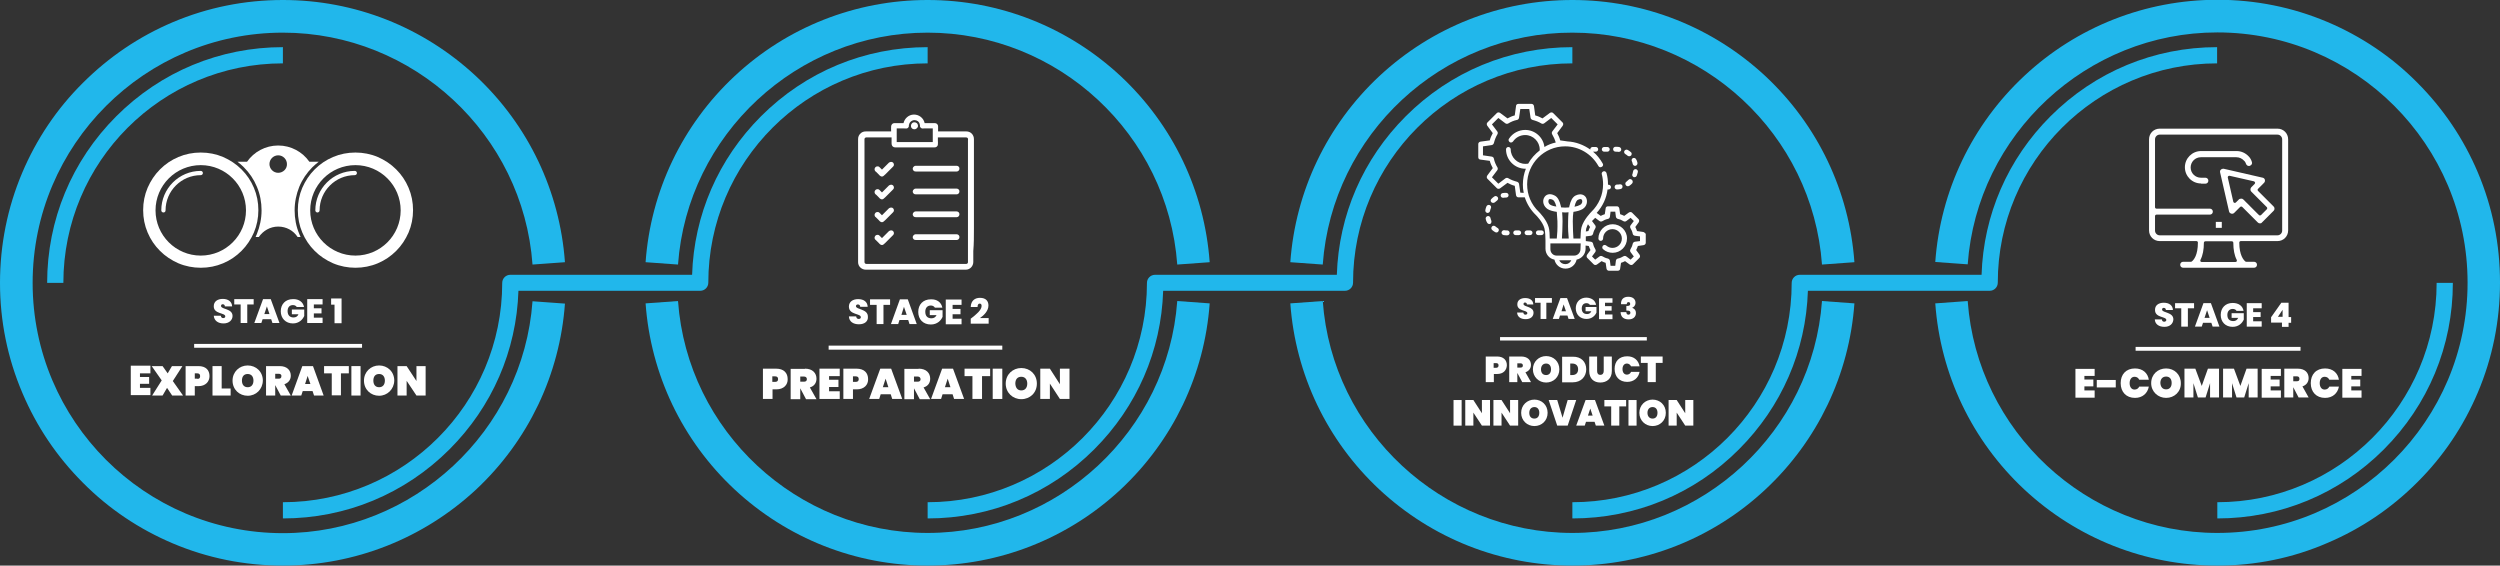 <?xml version="1.0" encoding="utf-8"?>
<!-- Generator: Adobe Illustrator 18.0.0, SVG Export Plug-In . SVG Version: 6.00 Build 0)  -->
<!DOCTYPE svg PUBLIC "-//W3C//DTD SVG 1.1//EN" "http://www.w3.org/Graphics/SVG/1.1/DTD/svg11.dtd">
<svg version="1.1" id="Layer_1" xmlns="http://www.w3.org/2000/svg" xmlns:xlink="http://www.w3.org/1999/xlink" x="0px" y="0px"
	 viewBox="0 0 1171.8 265.1" enable-background="new 0 0 1171.8 265.1" xml:space="preserve">
<rect x="0" y="0" width="1171.8" height="265.1" fill="#333333" stroke="none"/>
<g>
	<path fill="#FFFFFF" d="M456.5,107.2c0-4.4,0-8.8,0-13.2c0-4.4,0-8.8,0-13.2c0-3.5,0-7,0-10.5c0-1.7,0-3.4,0-5.1
		c0-2-1.5-3.6-3.5-3.6c-1.5,0-3,0-4.6,0c-2.4,0-4.8,0-7.3,0c-0.5,0-0.9,0-1.4,0c0-0.8,0-1.6,0-2.4c0-0.6-0.4-1.2-1-1.4
		c-0.3-0.1-0.7-0.1-1.1-0.1c-0.5,0-0.9,0-1.4,0c-0.9,0-1.8,0-2.8,0c-0.5-2.4-2.7-4.1-5.2-4c-2.3,0.1-4.2,1.8-4.7,4
		c-0.8,0-1.6,0-2.5,0c-0.4,0-0.9,0-1.3,0c-0.3,0-0.7,0-1,0.1c-0.5,0.2-0.9,0.7-1,1.3c-0.1,0.8,0,1.7,0,2.5c-3.3,0-6.6,0-9.9,0
		c-0.6,0-1.3,0-1.9,0c-0.9,0-1.8,0.2-2.5,0.9c-0.8,0.7-1.2,1.6-1.2,2.7c0,0.1,0,0.3,0,0.4c0,2,0,4.1,0,6.1c0,3.7,0,7.4,0,11.1
		c0,4.5,0,8.9,0,13.4c0,4.3,0,8.6,0,12.9c0,3.3,0,6.5,0,9.8c0,1.3,0,2.7,0,4c0,2,1.7,3.5,3.6,3.5c0.7,0,1.3,0,2,0c3.1,0,6.2,0,9.3,0
		c4.4,0,8.7,0,13.1,0c4.3,0,8.5,0,12.8,0c2.8,0,5.6,0,8.4,0c0.4,0,0.9,0,1.3,0c2,0,3.5-1.7,3.5-3.6c0-1.7,0-3.4,0-5.1
		C456.5,114.2,456.5,110.7,456.5,107.2z M405.2,65.3c0,0,0-0.1,0-0.1c0-0.5,0.5-0.8,0.9-0.8c0.8,0,1.7,0,2.5,0c2.7,0,5.3,0,8,0
		c0.4,0,0.9,0,1.3,0c0,0.9,0,1.9,0,2.8c0,0.8,0.3,1.5,1.1,1.8c0.4,0.1,0.9,0.1,1.3,0.1c0.5,0,1,0,1.6,0c1,0,2.1,0,3.1,0
		c4.2,0,8.4,0,12.6,0c0.5,0,1,0,1.4-0.3c0.4-0.3,0.6-0.7,0.6-1.1c0.1-0.6,0-1.1,0-1.7c0-0.5,0-1,0-1.6c2.3,0,4.6,0,6.9,0
		c1.6,0,3.1,0,4.7,0c0.5,0,0.9,0,1.4,0c0.5,0,1,0.1,1.1,0.6c0.1,0.2,0,0.5,0,0.8c0,0.6,0,1.1,0,1.7c0,2.1,0,4.1,0,6.2
		c0,2.9,0,5.9,0,8.8c0,3.4,0,6.8,0,10.2c0,3.5,0,6.9,0,10.4c0,3.1,0,6.2,0,9.3c0,2.3,0,4.6,0,7c0,1.1,0,2.3,0,3.4c0,0,0,0.1,0,0.1
		c0,0.5-0.4,0.8-0.8,0.8c-0.1,0-0.2,0-0.3,0c-0.4,0-0.9,0-1.3,0c-1.6,0-3.3,0-4.9,0c-2.4,0-4.8,0-7.2,0c-2.8,0-5.6,0-8.4,0
		c-2.9,0-5.7,0-8.6,0c-2.6,0-5.1,0-7.7,0c-1.9,0-3.8,0-5.7,0c-0.9,0-1.8,0-2.7,0c-0.5,0-0.9-0.3-0.9-0.9c0-0.2,0-0.5,0-0.7
		c0-1.2,0-2.4,0-3.6c0-2,0-4,0-6c0-2.5,0-5,0-7.6c0-2.8,0-5.6,0-8.5c0-2.9,0-5.8,0-8.7c0-2.7,0-5.4,0-8.1c0-2.3,0-4.6,0-7
		c0-1.7,0-3.3,0-5C405.2,66.9,405.2,66.1,405.2,65.3z M424.2,60.2c0.3,0,0.6,0,0.9,0c0.2-0.1,0.5-0.2,0.6-0.4
		c0.2-0.2,0.3-0.5,0.3-0.7c0-0.1,0-0.2,0-0.3c0-0.2,0-0.3,0.1-0.4c0.1-0.6,0.4-1.1,0.9-1.5c0.5-0.4,1.1-0.6,1.6-0.6
		c0.6,0,1.2,0.2,1.6,0.5c0.5,0.4,0.8,0.9,0.9,1.5c0,0.1,0.1,0.3,0.1,0.4c0,0.1,0,0.3,0,0.4c0,0.3,0.1,0.5,0.3,0.7
		c0.2,0.2,0.4,0.3,0.6,0.4c0.3,0.1,0.6,0,0.9,0c1.4,0,2.8,0,4.2,0c0,1.7,0,3.4,0,5.2c0,0.4,0,0.8,0,1.2c-2.2,0-4.4,0-6.6,0
		c-2.3,0-4.6,0-6.8,0c-1.2,0-2.4,0-3.5,0c0-1.7,0-3.4,0-5.2c0-0.4,0-0.8,0-1.2C421.6,60.2,422.9,60.2,424.2,60.2z"/>
	<path fill="#FFFFFF" d="M410.6,80.5c0.5,0.5,1,1,1.5,1.5c0.1,0.1,0.2,0.3,0.4,0.4c0.5,0.4,1.1,0.5,1.6,0.1c0.3-0.2,0.5-0.5,0.8-0.7
		c1-1,2-2,3-3c0.2-0.2,0.5-0.5,0.7-0.7c0.4-0.4,0.5-0.9,0.3-1.4c-0.2-0.6-0.8-0.9-1.4-0.8c-0.3,0-0.5,0.2-0.8,0.3c0,0,0,0,0,0
		c-0.4,0.4-0.8,0.8-1.2,1.2c-0.6,0.6-1.3,1.3-1.9,1.9c-0.1,0.1-0.2,0.2-0.2,0.2c-0.3-0.3-0.7-0.7-1-1c-0.2-0.2-0.5-0.5-0.8-0.5
		c-0.6-0.1-1.2,0.1-1.5,0.7c-0.3,0.5-0.2,1.1,0.2,1.6C410.3,80.3,410.5,80.4,410.6,80.5z"/>
	<path fill="#FFFFFF" d="M429.3,80.4c0.1,0,0.2,0,0.3,0c0.5,0,1,0,1.4,0c0.8,0,1.5,0,2.3,0c0.9,0,1.9,0,2.8,0c1,0,2,0,3.1,0
		c1,0,2,0,3,0c0.9,0,1.8,0,2.7,0c0.7,0,1.4,0,2.1,0c0.4,0,0.8,0,1.2,0c0.1,0,0.1,0,0.2,0c0.7,0,1.3-0.6,1.3-1.3
		c0.1-0.8-0.6-1.4-1.3-1.4c-0.2,0-0.4,0-0.6,0c-0.6,0-1.1,0-1.7,0c-0.8,0-1.6,0-2.4,0c-1,0-1.9,0-2.9,0c-1,0-2.1,0-3.1,0
		c-1,0-2,0-3,0c-0.9,0-1.7,0-2.6,0c-0.6,0-1.3,0-1.9,0c-0.3,0-0.7,0-1,0c-0.3,0-0.6,0.1-0.8,0.3c-0.7,0.5-0.8,1.4-0.2,2
		C428.5,80.3,428.9,80.4,429.3,80.4z"/>
	<path fill="#FFFFFF" d="M410.6,91.2c0.5,0.5,1,1,1.5,1.5c0.1,0.1,0.2,0.3,0.4,0.4c0.5,0.4,1.1,0.5,1.6,0.1c0.3-0.2,0.5-0.5,0.8-0.7
		c1-1,2-2,3-3c0.2-0.2,0.5-0.5,0.7-0.7c0.4-0.4,0.5-0.9,0.3-1.4c-0.2-0.6-0.8-0.9-1.4-0.8c-0.3,0-0.5,0.2-0.8,0.3c0,0,0,0,0,0
		c-0.4,0.4-0.8,0.8-1.2,1.2c-0.6,0.6-1.3,1.3-1.9,1.9c-0.1,0.1-0.2,0.2-0.2,0.2c-0.3-0.3-0.7-0.7-1-1c-0.2-0.2-0.5-0.5-0.8-0.5
		c-0.6-0.1-1.2,0.1-1.5,0.7c-0.3,0.5-0.2,1.1,0.2,1.6C410.3,91,410.5,91.1,410.6,91.2z"/>
	<path fill="#FFFFFF" d="M429.3,91.1c0.1,0,0.2,0,0.3,0c0.5,0,1,0,1.4,0c0.8,0,1.5,0,2.3,0c0.9,0,1.9,0,2.8,0c1,0,2,0,3.1,0
		c1,0,2,0,3,0c0.9,0,1.8,0,2.7,0c0.7,0,1.4,0,2.1,0c0.4,0,0.8,0,1.2,0c0.1,0,0.1,0,0.2,0c0.7,0,1.3-0.6,1.3-1.3
		c0.1-0.8-0.6-1.4-1.3-1.4c-0.2,0-0.4,0-0.6,0c-0.6,0-1.1,0-1.7,0c-0.8,0-1.6,0-2.4,0c-1,0-1.9,0-2.9,0c-1,0-2.1,0-3.1,0
		c-1,0-2,0-3,0c-0.9,0-1.7,0-2.6,0c-0.6,0-1.3,0-1.9,0c-0.3,0-0.7,0-1,0c-0.3,0-0.6,0.1-0.8,0.3c-0.7,0.5-0.8,1.4-0.2,2
		C428.5,91,428.9,91.1,429.3,91.1z"/>
	<path fill="#FFFFFF" d="M410.6,101.9c0.5,0.5,1,1,1.5,1.5c0.1,0.1,0.2,0.3,0.4,0.4c0.5,0.4,1.1,0.5,1.6,0.1
		c0.3-0.2,0.5-0.5,0.8-0.7c1-1,2-2,3-3c0.2-0.2,0.5-0.5,0.7-0.7c0.4-0.4,0.5-0.9,0.3-1.4c-0.2-0.6-0.8-0.9-1.4-0.8
		c-0.3,0-0.5,0.2-0.8,0.3c0,0,0,0,0,0c-0.4,0.4-0.8,0.8-1.2,1.2c-0.6,0.6-1.3,1.3-1.9,1.9c-0.1,0.1-0.2,0.2-0.2,0.2
		c-0.3-0.3-0.7-0.7-1-1c-0.2-0.2-0.5-0.5-0.8-0.5c-0.6-0.1-1.2,0.1-1.5,0.7c-0.3,0.5-0.2,1.1,0.2,1.6
		C410.3,101.6,410.5,101.8,410.6,101.9z"/>
	<path fill="#FFFFFF" d="M429.3,101.8c0.1,0,0.2,0,0.3,0c0.5,0,1,0,1.4,0c0.8,0,1.5,0,2.3,0c0.9,0,1.9,0,2.8,0c1,0,2,0,3.1,0
		c1,0,2,0,3,0c0.9,0,1.8,0,2.7,0c0.7,0,1.4,0,2.1,0c0.4,0,0.8,0,1.2,0c0.1,0,0.1,0,0.2,0c0.7,0,1.3-0.6,1.3-1.3
		c0.1-0.8-0.6-1.4-1.3-1.4c-0.2,0-0.4,0-0.6,0c-0.6,0-1.1,0-1.7,0c-0.8,0-1.6,0-2.4,0c-1,0-1.9,0-2.9,0c-1,0-2.1,0-3.1,0
		c-1,0-2,0-3,0c-0.9,0-1.7,0-2.6,0c-0.6,0-1.3,0-1.9,0c-0.3,0-0.7,0-1,0c-0.3,0-0.6,0.1-0.8,0.3c-0.7,0.5-0.8,1.4-0.2,2
		C428.5,101.7,428.9,101.8,429.3,101.8z"/>
	<path fill="#FFFFFF" d="M410.6,112.6c0.5,0.5,1,1,1.5,1.5c0.1,0.1,0.2,0.3,0.4,0.4c0.5,0.4,1.1,0.5,1.6,0.1
		c0.3-0.2,0.5-0.5,0.8-0.7c1-1,2-2,3-3c0.2-0.2,0.5-0.5,0.7-0.7c0.4-0.4,0.5-0.9,0.3-1.4c-0.2-0.6-0.8-0.9-1.4-0.8
		c-0.3,0-0.5,0.2-0.8,0.3c0,0,0,0,0,0c-0.4,0.4-0.8,0.8-1.2,1.2c-0.6,0.6-1.3,1.3-1.9,1.9c-0.1,0.1-0.2,0.2-0.2,0.2
		c-0.3-0.3-0.7-0.7-1-1c-0.2-0.2-0.5-0.5-0.8-0.5c-0.6-0.1-1.2,0.1-1.5,0.7c-0.3,0.5-0.2,1.1,0.2,1.6
		C410.3,112.3,410.5,112.4,410.6,112.6z"/>
	<path fill="#FFFFFF" d="M429.3,112.5c0.1,0,0.2,0,0.3,0c0.5,0,1,0,1.4,0c0.8,0,1.5,0,2.3,0c0.9,0,1.9,0,2.8,0c1,0,2,0,3.1,0
		c1,0,2,0,3,0c0.9,0,1.8,0,2.7,0c0.7,0,1.4,0,2.1,0c0.4,0,0.8,0,1.2,0c0.1,0,0.1,0,0.2,0c0.7,0,1.3-0.6,1.3-1.3
		c0.1-0.8-0.6-1.4-1.3-1.4c-0.2,0-0.4,0-0.6,0c-0.6,0-1.1,0-1.7,0c-0.8,0-1.6,0-2.4,0c-1,0-1.9,0-2.9,0c-1,0-2.1,0-3.1,0
		c-1,0-2,0-3,0c-0.9,0-1.7,0-2.6,0c-0.6,0-1.3,0-1.9,0c-0.3,0-0.7,0-1,0c-0.3,0-0.6,0.1-0.8,0.3c-0.7,0.5-0.8,1.4-0.2,2
		C428.5,112.4,428.9,112.5,429.3,112.5z"/>
	<path fill="#FFFFFF" d="M428.6,60.6c0.7,0,1.3-0.5,1.6-1.1c0.2-0.6,0-1.4-0.5-1.8c-0.5-0.4-1.3-0.5-1.9-0.2
		c-0.6,0.4-0.9,1.1-0.8,1.8C427.1,60.1,427.8,60.6,428.6,60.6z"/>
</g>
<g>
	<g>
		<g>
			<path fill="#FFFFFF" d="M402.6,152c-2.6,0-4.6-1.2-4.7-3.7h3.4c0.1,0.9,0.6,1.2,1.2,1.2c0.6,0,1-0.3,1-0.8c0-1.9-5.6-1-5.6-5
				c0-2.3,1.9-3.5,4.3-3.5c2.7,0,4.4,1.3,4.5,3.6h-3.5c0-0.7-0.5-1.1-1.1-1.1c-0.5,0-0.9,0.3-0.9,0.8c0,1.7,5.6,1.2,5.6,4.9
				C407,150.5,405.4,152,402.6,152z"/>
			<path fill="#FFFFFF" d="M407.8,140.3h9.4v2.6h-3.1v9h-3.2v-9h-3.1V140.3z"/>
			<path fill="#FFFFFF" d="M425.7,150h-4.1l-0.6,1.9h-3.4l4.2-11.6h3.7l4.2,11.6h-3.4L425.7,150z M423.7,143.8l-1.2,3.8h2.5
				L423.7,143.8z"/>
			<path fill="#FFFFFF" d="M441.7,144.2h-3.5c-0.4-0.6-1-1-1.9-1c-1.6,0-2.6,1.1-2.6,2.9c0,2,1,3.1,2.9,3.1c1.1,0,1.9-0.5,2.4-1.5
				h-3.2v-2.3h6v3.1c-0.7,1.7-2.5,3.6-5.5,3.6c-3.6,0-5.9-2.4-5.9-5.9c0-3.5,2.3-5.9,5.9-5.9C439.2,140.2,441.2,141.7,441.7,144.2z"
				/>
			<path fill="#FFFFFF" d="M450.7,142.9h-4.2v1.9h3.7v2.5h-3.7v2.1h4.2v2.6h-7.4v-11.6h7.4V142.9z"/>
			<path fill="#FFFFFF" d="M455.1,149.3c2.5-1.9,5-4,5-5.9c0-0.7-0.3-1.1-0.9-1.1c-0.6,0-1,0.5-1,1.6H455c0.1-3.1,2.1-4.3,4.3-4.3
				c2.9,0,4,1.6,4,3.6c0,2.5-2.1,4.6-4,5.9h4.1v2.6h-8.4V149.3z"/>
		</g>
		<g>
			<path fill="#FFFFFF" d="M363.9,182.5h-1.8v4.5h-4.5v-14.2h6.2c3.6,0,5.4,2,5.4,4.9C369.3,180.3,367.4,182.5,363.9,182.5z
				 M363.3,179c1,0,1.4-0.5,1.4-1.3s-0.4-1.3-1.4-1.3h-1.3v2.6H363.3z"/>
			<path fill="#FFFFFF" d="M377.3,172.8c3.6,0,5.4,2.1,5.4,4.7c0,1.9-1,3.5-3.1,4.1l3.1,5.5h-4.9l-2.7-5.1h0v5.1h-4.5v-14.2H377.3z
				 M376.9,176.5h-1.8v2.4h1.8c0.8,0,1.3-0.4,1.3-1.2C378.2,177,377.7,176.5,376.9,176.5z"/>
			<path fill="#FFFFFF" d="M393.6,176.3h-5v1.7h4.4v3.4h-4.4v2h5v3.6h-9.5v-14.2h9.5V176.3z"/>
			<path fill="#FFFFFF" d="M401.6,182.5h-1.8v4.5h-4.5v-14.2h6.2c3.6,0,5.4,2,5.4,4.9C407,180.3,405.1,182.5,401.6,182.5z
				 M401.1,179c1,0,1.4-0.5,1.4-1.3s-0.4-1.3-1.4-1.3h-1.3v2.6H401.1z"/>
			<path fill="#FFFFFF" d="M417.5,184.8h-4.7l-0.7,2.2h-4.7l5.2-14.2h5.1l5.2,14.2h-4.7L417.5,184.8z M415.1,177.5l-1.3,4h2.6
				L415.1,177.5z"/>
			<path fill="#FFFFFF" d="M430.6,172.8c3.6,0,5.4,2.1,5.4,4.7c0,1.9-1,3.5-3.1,4.1l3.1,5.5h-4.9l-2.7-5.1h0v5.1h-4.5v-14.2H430.6z
				 M430.2,176.5h-1.8v2.4h1.8c0.8,0,1.3-0.4,1.3-1.2C431.4,177,431,176.5,430.2,176.5z"/>
			<path fill="#FFFFFF" d="M446.5,184.8h-4.7l-0.7,2.2h-4.7l5.2-14.2h5.1l5.2,14.2h-4.7L446.5,184.8z M444.2,177.5l-1.3,4h2.6
				L444.2,177.5z"/>
			<path fill="#FFFFFF" d="M452.1,172.8h12v3.5h-3.8V187h-4.5v-10.7h-3.7V172.8z"/>
			<path fill="#FFFFFF" d="M465.3,172.8h4.5V187h-4.5V172.8z"/>
			<path fill="#FFFFFF" d="M478.7,187.1c-4,0-7.3-3-7.3-7.3s3.3-7.3,7.3-7.3c4.1,0,7.3,3,7.3,7.3S482.8,187.1,478.7,187.1z
				 M478.7,183c1.8,0,2.8-1.3,2.8-3.2c0-1.9-1-3.2-2.8-3.2c-1.8,0-2.8,1.2-2.8,3.2C476,181.7,476.9,183,478.7,183z"/>
			<path fill="#FFFFFF" d="M501.3,172.8V187h-4.5l-4.7-7.2v7.2h-4.5v-14.2h4.5l4.7,7.3v-7.3H501.3z"/>
		</g>
		<rect x="388.4" y="162" fill="#FFFFFF" width="81.4" height="1.9"/>
	</g>
</g>
<g>
	<g>
		<g>
			<path fill="#21B7EB" d="M29.7,132.6h-7.6c0-29.5,11.5-57.2,32.4-78.1c20.9-20.9,48.6-32.4,78.1-32.4v7.6
				C75.8,29.7,29.7,75.8,29.7,132.6z"/>
		</g>
		<g>
			<g>
				<path fill="#21B7EB" d="M132.6,265.1c-17.9,0-35.3-3.5-51.6-10.4c-15.8-6.7-30-16.2-42.1-28.4c-12.2-12.2-21.7-26.3-28.4-42.1
					C3.5,167.8,0,150.4,0,132.6S3.5,97.3,10.4,81c6.7-15.8,16.2-30,28.4-42.1C51,26.7,65.2,17.1,81,10.4C97.3,3.5,114.7,0,132.6,0
					c33.7,0,65.8,12.7,90.5,35.7c24.5,22.9,39.3,53.9,41.7,87.2l-15.2,1.1c-4.4-61-55.8-108.7-117-108.7
					c-64.7,0-117.3,52.6-117.3,117.3c0,64.7,52.6,117.3,117.3,117.3c61.2,0,112.6-47.8,117-108.7l15.2,1.1
					c-2.4,33.3-17.2,64.3-41.7,87.2C198.4,252.4,166.3,265.1,132.6,265.1z"/>
			</g>
		</g>
	</g>
</g>
<g>
	<g>
		<g>
			<path fill="#21B7EB" d="M434.8,265.1c-33.7,0-65.8-12.7-90.5-35.7c-24.5-22.9-39.3-53.9-41.7-87.2l15.2-1.1
				c4.4,61,55.8,108.7,117,108.7c61.2,0,112.6-47.8,117-108.7l15.2,1.1c-2.4,33.3-17.2,64.3-41.7,87.2
				C500.6,252.4,468.5,265.1,434.8,265.1z"/>
		</g>
		<g>
			<g>
				<path fill="#21B7EB" d="M551.8,124c-4.4-61-55.8-108.7-117-108.7c-61.2,0-112.6,47.8-117,108.7l-15.2-1.1
					c2.4-33.3,17.2-64.3,41.7-87.2C368.9,12.7,401.1,0,434.8,0s65.8,12.7,90.5,35.7c24.5,22.9,39.3,53.9,41.7,87.2L551.8,124z"/>
			</g>
		</g>
	</g>
</g>
<g>
	<g>
		<g>
			<g>
				<path fill="#21B7EB" d="M737,265.1c-33.7,0-65.8-12.7-90.5-35.7c-24.5-22.9-39.3-53.9-41.7-87.2l15.2-1.1
					c4.4,61,55.8,108.7,117,108.7c61.2,0,112.6-47.8,117-108.7l15.2,1.1c-2.4,33.3-17.2,64.3-41.7,87.2
					C802.9,252.4,770.7,265.1,737,265.1z"/>
			</g>
		</g>
		<g>
			<g>
				<path fill="#21B7EB" d="M854,124c-4.4-61-55.8-108.7-117-108.7C675.8,15.2,624.4,63,620,124l-15.2-1.1
					c2.4-33.3,17.2-64.3,41.7-87.2C671.2,12.7,703.3,0,737,0c33.7,0,65.8,12.7,90.5,35.7c24.5,22.9,39.3,53.9,41.7,87.2L854,124z"/>
			</g>
		</g>
	</g>
</g>
<g>
	<path fill="#21B7EB" d="M1039.3,243v-7.6c56.7,0,102.8-46.1,102.8-102.8h7.6c0,29.5-11.5,57.2-32.4,78.1
		C1096.5,231.5,1068.8,243,1039.3,243z"/>
</g>
<g>
	<g>
		<path fill="#21B7EB" d="M1039.3,265.1c-33.7,0-65.8-12.7-90.5-35.7c-24.5-22.9-39.3-53.9-41.7-87.2l15.2-1.1
			c4.4,61,55.8,108.7,117,108.7c64.7,0,117.3-52.6,117.3-117.3c0-64.7-52.6-117.3-117.3-117.3c-61.2,0-112.6,47.8-117,108.7
			l-15.2-1.1c2.4-33.3,17.2-64.3,41.7-87.2c24.6-23,56.8-35.7,90.5-35.7c17.9,0,35.3,3.5,51.6,10.4c15.8,6.7,30,16.2,42.1,28.4
			c12.2,12.2,21.7,26.3,28.4,42.1c6.9,16.3,10.4,33.7,10.4,51.6s-3.5,35.3-10.4,51.6c-6.7,15.8-16.2,30-28.4,42.1
			c-12.2,12.2-26.3,21.7-42.1,28.4C1074.5,261.6,1057.2,265.1,1039.3,265.1z"/>
	</g>
</g>
<g>
	<g>
		<path fill="#21B7EB" d="M132.6,243v-7.6c56.7,0,102.8-46.1,102.8-102.8c0-2.1,1.7-3.8,3.8-3.8h85.2c0.9-28.1,12.3-54.3,32.3-74.3
			c20.9-20.9,48.6-32.4,78.1-32.4v7.6c-56.7,0-102.8,46.1-102.8,102.8c0,2.1-1.7,3.8-3.8,3.8H243c-0.9,28.1-12.3,54.3-32.3,74.3
			C189.8,231.5,162.1,243,132.6,243z"/>
	</g>
</g>
<g>
	<g>
		<path fill="#21B7EB" d="M434.8,243v-7.6c56.7,0,102.8-46.1,102.8-102.8c0-2.1,1.7-3.8,3.8-3.8h85.2c0.9-28.1,12.3-54.3,32.3-74.3
			c20.9-20.9,48.6-32.4,78.1-32.4v7.6c-56.7,0-102.8,46.1-102.8,102.8c0,2.1-1.7,3.8-3.8,3.8h-85.2c-0.9,28.1-12.3,54.3-32.3,74.3
			C492,231.5,464.3,243,434.8,243z"/>
	</g>
</g>
<g>
	<g>
		<path fill="#21B7EB" d="M737,243v-7.6c56.7,0,102.8-46.1,102.8-102.8c0-2.1,1.7-3.8,3.8-3.8h85.2c0.9-28.1,12.3-54.3,32.3-74.3
			c20.9-20.9,48.6-32.4,78.1-32.4v7.6c-56.7,0-102.8,46.1-102.8,102.8c0,2.1-1.7,3.8-3.8,3.8h-85.2c-0.9,28.1-12.3,54.3-32.3,74.3
			C794.3,231.5,766.5,243,737,243z"/>
	</g>
</g>
<g>
	<g>
		<path fill="#FFFFFF" d="M94.1,125.5c-3.6,0-7.2-0.7-10.5-2.1c-3.2-1.4-6.1-3.3-8.6-5.8c-2.5-2.5-4.4-5.3-5.8-8.6
			c-1.4-3.3-2.1-6.8-2.1-10.5s0.7-7.2,2.1-10.5c1.4-3.2,3.3-6.1,5.8-8.6c2.5-2.5,5.3-4.4,8.6-5.8c3.3-1.4,6.8-2.1,10.5-2.1
			s7.2,0.7,10.5,2.1c3.2,1.4,6.1,3.3,8.6,5.8c2.5,2.5,4.4,5.3,5.8,8.6c1.4,3.3,2.1,6.8,2.1,10.5s-0.7,7.2-2.1,10.5
			c-1.4,3.2-3.3,6.1-5.8,8.6c-2.5,2.5-5.3,4.4-8.6,5.8C101.3,124.8,97.8,125.5,94.1,125.5z M94.1,77.4c-11.7,0-21.2,9.5-21.2,21.2
			s9.5,21.2,21.2,21.2c11.7,0,21.2-9.5,21.2-21.2S105.8,77.4,94.1,77.4z"/>
		<path fill="#FFFFFF" d="M166.6,125.5c-3.6,0-7.2-0.7-10.5-2.1c-3.2-1.4-6.1-3.3-8.6-5.8c-2.5-2.5-4.4-5.3-5.8-8.6
			c-1.4-3.3-2.1-6.8-2.1-10.5s0.7-7.2,2.1-10.5c1.4-3.2,3.3-6.1,5.8-8.6c2.5-2.5,5.3-4.4,8.6-5.8c3.3-1.4,6.8-2.1,10.5-2.1
			c3.6,0,7.2,0.7,10.5,2.1c3.2,1.4,6.1,3.3,8.6,5.8c2.5,2.5,4.4,5.3,5.8,8.6c1.4,3.3,2.1,6.8,2.1,10.5s-0.7,7.2-2.1,10.5
			c-1.4,3.2-3.3,6.1-5.8,8.6c-2.5,2.5-5.3,4.4-8.6,5.8C173.8,124.8,170.2,125.5,166.6,125.5z M166.6,77.4
			c-11.7,0-21.2,9.5-21.2,21.2s9.5,21.2,21.2,21.2c11.7,0,21.2-9.5,21.2-21.2S178.3,77.4,166.6,77.4z"/>
		<path fill="#FFFFFF" d="M146.4,78.4c1-1,2-1.8,3-2.6H145c-3.2-4.6-8.6-7.6-14.6-7.6c-6,0-11.4,3-14.6,7.6h-4.5
			c1.1,0.8,2.1,1.7,3,2.6c2.6,2.6,4.7,5.7,6.1,9.1c1.5,3.5,2.2,7.3,2.2,11.1c0,3.9-0.8,7.6-2.2,11.1c-0.2,0.5-0.4,0.9-0.6,1.4h1.5
			c2-2.9,5.3-4.9,9.1-4.9c3.8,0,7.2,1.9,9.1,4.9h1.4c-0.2-0.5-0.4-0.9-0.6-1.4c-1.5-3.5-2.2-7.3-2.2-11.1c0-3.9,0.8-7.6,2.2-11.1
			C141.7,84.1,143.8,81,146.4,78.4z M130.4,81c-2.3,0-4.1-1.9-4.1-4.1c0-2.3,1.9-4.1,4.1-4.1c2.3,0,4.1,1.9,4.1,4.1
			C134.6,79.1,132.7,81,130.4,81z"/>
	</g>
	<path fill="#FFFFFF" d="M76.6,99.6c-0.6,0-1-0.5-1-1c0-10.2,8.3-18.5,18.5-18.5c0.6,0,1,0.5,1,1c0,0.6-0.5,1-1,1
		c-9.1,0-16.5,7.4-16.5,16.5C77.6,99.2,77.2,99.6,76.6,99.6z"/>
	<path fill="#FFFFFF" d="M148.8,99.6c-0.6,0-1-0.5-1-1c0-10.2,8.3-18.5,18.5-18.5c0.6,0,1,0.5,1,1c0,0.6-0.5,1-1,1
		c-9.1,0-16.5,7.4-16.5,16.5C149.8,99.2,149.3,99.6,148.8,99.6z"/>
</g>
<g>
	<g>
		<g>
			<path fill="#FFFFFF" d="M104.8,151.6c-2.5,0-4.4-1.2-4.6-3.6h3.3c0.1,0.8,0.6,1.1,1.1,1.1c0.6,0,1-0.3,1-0.8c0-1.8-5.5-1-5.4-4.8
				c0-2.2,1.8-3.4,4.2-3.4c2.6,0,4.3,1.3,4.4,3.5h-3.4c0-0.7-0.5-1-1-1c-0.5,0-0.8,0.3-0.8,0.8c0,1.7,5.4,1.1,5.4,4.7
				C109,150,107.4,151.6,104.8,151.6z"/>
			<path fill="#FFFFFF" d="M109.8,140.2h9.1v2.5h-3v8.7h-3.1v-8.7h-3V140.2z"/>
			<path fill="#FFFFFF" d="M127.1,149.6h-4l-0.6,1.8h-3.3l4.1-11.2h3.6l4.1,11.2h-3.3L127.1,149.6z M125.1,143.6l-1.2,3.6h2.4
				L125.1,143.6z"/>
			<path fill="#FFFFFF" d="M142.5,143.9h-3.4c-0.4-0.6-1-0.9-1.8-0.9c-1.6,0-2.5,1.1-2.5,2.8c0,1.9,1,3,2.8,3c1.1,0,1.9-0.5,2.3-1.5
				h-3.1v-2.2h5.8v3c-0.7,1.6-2.4,3.5-5.3,3.5c-3.4,0-5.7-2.4-5.7-5.7c0-3.3,2.2-5.7,5.7-5.7C140.1,140.1,142.1,141.6,142.5,143.9z"
				/>
			<path fill="#FFFFFF" d="M151.2,142.7h-4.1v1.8h3.6v2.4h-3.6v2h4.1v2.5h-7.2v-11.2h7.2V142.7z"/>
			<path fill="#FFFFFF" d="M156.8,142.8h-1.6v-2.9h4.9v11.6h-3.3V142.8z"/>
		</g>
		<g>
			<path fill="#FFFFFF" d="M70.5,175h-4.9v1.7h4.3v3.2h-4.3v1.9h4.9v3.4h-9.2v-13.8h9.2V175z"/>
			<path fill="#FFFFFF" d="M78.3,181.8l-2.1,3.6h-4.9l4.5-7.1l-4.7-6.7h5.1l2.4,3.4l2-3.4h4.9l-4.5,7l4.8,6.8h-5.1L78.3,181.8z"/>
			<path fill="#FFFFFF" d="M93,181h-1.7v4.4h-4.3v-13.8h6c3.5,0,5.2,1.9,5.2,4.7C98.2,178.8,96.4,181,93,181z M92.5,177.6
				c1,0,1.3-0.5,1.3-1.3c0-0.8-0.4-1.3-1.3-1.3h-1.2v2.5H92.5z"/>
			<path fill="#FFFFFF" d="M103.9,171.6v10.5h4.2v3.3h-8.5v-13.8H103.9z"/>
			<path fill="#FFFFFF" d="M116.1,185.5c-3.9,0-7.1-2.9-7.1-7.1c0-4.1,3.2-7.1,7.1-7.1c3.9,0,7.1,2.9,7.1,7.1
				C123.1,182.5,120,185.5,116.1,185.5z M116.1,181.5c1.7,0,2.7-1.2,2.7-3.1c0-1.9-1-3.1-2.7-3.1c-1.8,0-2.7,1.2-2.7,3.1
				C113.4,180.2,114.3,181.5,116.1,181.5z"/>
			<path fill="#FFFFFF" d="M131.1,171.6c3.5,0,5.2,2,5.2,4.5c0,1.8-1,3.3-3,4l3,5.3h-4.7l-2.6-4.9h0v4.9h-4.3v-13.8H131.1z
				 M130.7,175.2H129v2.3h1.7c0.8,0,1.2-0.4,1.2-1.2C132,175.7,131.5,175.2,130.7,175.2z"/>
			<path fill="#FFFFFF" d="M146.5,183.3h-4.6l-0.7,2.1h-4.5l5-13.8h5l5,13.8h-4.5L146.5,183.3z M144.2,176.2L143,180h2.5
				L144.2,176.2z"/>
			<path fill="#FFFFFF" d="M151.9,171.6h11.6v3.4h-3.7v10.3h-4.3V175h-3.6V171.6z"/>
			<path fill="#FFFFFF" d="M164.7,171.6h4.3v13.8h-4.3V171.6z"/>
			<path fill="#FFFFFF" d="M177.7,185.5c-3.9,0-7.1-2.9-7.1-7.1c0-4.1,3.2-7.1,7.1-7.1c3.9,0,7.1,2.9,7.1,7.1
				C184.7,182.5,181.5,185.5,177.7,185.5z M177.7,181.5c1.7,0,2.7-1.2,2.7-3.1c0-1.9-1-3.1-2.7-3.1c-1.8,0-2.7,1.2-2.7,3.1
				C175,180.2,175.9,181.5,177.7,181.5z"/>
			<path fill="#FFFFFF" d="M199.5,171.6v13.8h-4.3l-4.6-6.9v6.9h-4.3v-13.8h4.3l4.6,7v-7H199.5z"/>
		</g>
		<rect x="91" y="161.2" fill="#FFFFFF" width="78.7" height="1.8"/>
	</g>
</g>
<g>
	<g>
		<g>
			<path fill="#FFFFFF" d="M715.1,149.6c-2.2,0-3.9-1-4-3.1h2.9c0.1,0.7,0.5,1,1,1c0.5,0,0.9-0.3,0.9-0.7c0-1.6-4.8-0.8-4.7-4.2
				c0-1.9,1.6-2.9,3.7-2.9c2.3,0,3.7,1.1,3.8,3h-3c0-0.6-0.4-0.9-0.9-0.9c-0.4,0-0.7,0.2-0.7,0.7c0,1.5,4.7,1,4.7,4.1
				C718.8,148.3,717.5,149.6,715.1,149.6z"/>
			<path fill="#FFFFFF" d="M719.5,139.7h7.9v2.2h-2.6v7.6h-2.7v-7.6h-2.6V139.7z"/>
			<path fill="#FFFFFF" d="M734.7,147.9h-3.5l-0.5,1.6h-2.9l3.6-9.8h3.1l3.6,9.8h-2.9L734.7,147.9z M732.9,142.7l-1,3.2h2.1
				L732.9,142.7z"/>
			<path fill="#FFFFFF" d="M748.1,142.9h-2.9c-0.3-0.5-0.9-0.8-1.6-0.8c-1.4,0-2.2,1-2.2,2.5c0,1.7,0.9,2.6,2.5,2.6
				c0.9,0,1.6-0.4,2-1.3h-2.7v-2h5.1v2.6c-0.6,1.4-2.1,3-4.7,3c-3,0-5-2.1-5-5c0-2.9,2-5,5-5C746.1,139.6,747.8,140.9,748.1,142.9z"
				/>
			<path fill="#FFFFFF" d="M755.8,141.9h-3.5v1.6h3.1v2.1h-3.1v1.8h3.5v2.2h-6.3v-9.8h6.3V141.9z"/>
			<path fill="#FFFFFF" d="M763.2,139.1c2.2,0,3.4,1.2,3.4,2.8c0,1.4-0.9,2.1-1.5,2.3v0.1c1,0.4,1.7,1.1,1.7,2.4c0,1.8-1.3,3-3.4,3
				c-2.2,0-3.7-1-3.8-3.4h2.7c0,0.7,0.3,1.2,1,1.2c0.5,0,0.9-0.4,0.9-0.9c0-0.7-0.4-1-1.4-1h-0.5v-2.2h0.5c0.5,0,1.3-0.1,1.3-0.9
				c0-0.6-0.3-0.9-0.8-0.9c-0.6,0-0.8,0.5-0.8,1h-2.7C759.7,140.3,761,139.1,763.2,139.1z"/>
		</g>
		<g>
			<path fill="#FFFFFF" d="M701.7,175.3h-1.5v3.8h-3.8v-12h5.3c3,0,4.6,1.7,4.6,4.1C706.2,173.5,704.7,175.3,701.7,175.3z
				 M701.2,172.4c0.8,0,1.2-0.4,1.2-1.1s-0.3-1.1-1.2-1.1h-1.1v2.2H701.2z"/>
			<path fill="#FFFFFF" d="M713,167.1c3,0,4.6,1.7,4.6,3.9c0,1.6-0.9,2.9-2.6,3.5l2.6,4.6h-4.1l-2.3-4.3h0v4.3h-3.8v-12H713z
				 M712.7,170.3h-1.5v2h1.5c0.7,0,1.1-0.3,1.1-1C713.8,170.7,713.4,170.3,712.7,170.3z"/>
			<path fill="#FFFFFF" d="M724.7,179.3c-3.4,0-6.2-2.6-6.2-6.2s2.8-6.2,6.2-6.2c3.4,0,6.2,2.5,6.2,6.2S728.1,179.3,724.7,179.3z
				 M724.7,175.8c1.5,0,2.3-1.1,2.3-2.7c0-1.6-0.8-2.7-2.3-2.7c-1.5,0-2.4,1.1-2.4,2.7C722.3,174.7,723.1,175.8,724.7,175.8z"/>
			<path fill="#FFFFFF" d="M743.5,173.1c0,3.4-2.4,6.1-6.3,6.1h-5v-12h5C741.1,167.1,743.5,169.6,743.5,173.1z M736.9,175.8
				c1.7,0,2.8-0.9,2.8-2.7c0-1.8-1.1-2.7-2.8-2.7H736v5.4H736.9z"/>
			<path fill="#FFFFFF" d="M744.8,167.1h3.8v6.8c0,1,0.4,1.8,1.5,1.8c1.1,0,1.6-0.8,1.6-1.8v-6.8h3.8v6.8c0,3.6-2.4,5.4-5.4,5.4
				s-5.2-1.8-5.2-5.4V167.1z"/>
			<path fill="#FFFFFF" d="M762.7,167c3.2,0,5.3,1.9,5.8,4.7h-4c-0.4-0.8-1.1-1.3-1.9-1.3c-1.3,0-2.1,1-2.1,2.6s0.8,2.6,2.1,2.6
				c0.8,0,1.6-0.5,1.9-1.3h4c-0.5,2.8-2.7,4.7-5.8,4.7c-3.7,0-5.9-2.5-5.9-6.1S759,167,762.7,167z"/>
			<path fill="#FFFFFF" d="M769.2,167.1h10.1v3h-3.2v9h-3.8v-9h-3.2V167.1z"/>
			<path fill="#FFFFFF" d="M681.3,187.5h3.8v12h-3.8V187.5z"/>
			<path fill="#FFFFFF" d="M698.4,187.5v12h-3.8l-4-6.1v6.1h-3.8v-12h3.8l4,6.2v-6.2H698.4z"/>
			<path fill="#FFFFFF" d="M711.6,187.5v12h-3.8l-4-6.1v6.1h-3.8v-12h3.8l4,6.2v-6.2H711.6z"/>
			<path fill="#FFFFFF" d="M719.2,199.7c-3.4,0-6.2-2.6-6.2-6.2s2.8-6.2,6.2-6.2c3.4,0,6.2,2.5,6.2,6.2S722.6,199.7,719.2,199.7z
				 M719.2,196.2c1.5,0,2.3-1.1,2.3-2.7c0-1.6-0.8-2.7-2.3-2.7c-1.5,0-2.4,1.1-2.4,2.7C716.8,195.1,717.6,196.2,719.2,196.2z"/>
			<path fill="#FFFFFF" d="M734.8,187.5h4l-4,12h-4.9l-4-12h4l2.5,8.3L734.8,187.5z"/>
			<path fill="#FFFFFF" d="M747.4,197.7h-4l-0.6,1.8h-4l4.4-12h4.4l4.4,12h-4L747.4,197.7z M745.4,191.5l-1.1,3.3h2.2L745.4,191.5z"
				/>
			<path fill="#FFFFFF" d="M752.1,187.5h10.1v3h-3.2v9h-3.8v-9h-3.2V187.5z"/>
			<path fill="#FFFFFF" d="M763.3,187.5h3.8v12h-3.8V187.5z"/>
			<path fill="#FFFFFF" d="M774.6,199.7c-3.4,0-6.2-2.6-6.2-6.2s2.8-6.2,6.2-6.2c3.4,0,6.2,2.5,6.2,6.2S778,199.7,774.6,199.7z
				 M774.6,196.2c1.5,0,2.3-1.1,2.3-2.7c0-1.6-0.8-2.7-2.3-2.7c-1.5,0-2.4,1.1-2.4,2.7C772.2,195.1,773.1,196.2,774.6,196.2z"/>
			<path fill="#FFFFFF" d="M793.7,187.5v12h-3.8l-4-6.1v6.1h-3.8v-12h3.8l4,6.2v-6.2H793.7z"/>
		</g>
		<rect x="703.1" y="158" fill="#FFFFFF" width="68.8" height="1.6"/>
	</g>
</g>
<g>
	<g>
		<g>
			<path fill="#FFFFFF" d="M1023.3,125.5c-0.8,0-1.4-0.6-1.4-1.4c0-0.8,0.6-1.4,1.4-1.4h3.6c0.2,0,0.3-0.1,0.4-0.1
				c0.9-0.7,2.9-2.9,2.9-8.9c0-0.4-0.3-0.7-0.7-0.7h-17.2c-2.8,0-5-2.2-5-5V65.3c0-2.8,2.2-5,5-5h55.2c2.8,0,5,2.2,5,5v42.7
				c0,2.8-2.2,5-5,5h-17.2c-0.4,0-0.7,0.3-0.7,0.7c0,5.9,2,8.2,2.9,8.9c0.1,0.1,0.3,0.1,0.4,0.1h3.6c0.8,0,1.4,0.6,1.4,1.4
				c0,0.8-0.6,1.4-1.4,1.4H1023.3z M1033.7,113.1c-0.4,0-0.7,0.3-0.7,0.7c0,3.2-0.5,5.9-1.6,8c-0.1,0.2-0.1,0.5,0,0.7
				c0.1,0.2,0.3,0.3,0.6,0.3h15.8c0.2,0,0.5-0.1,0.6-0.3c0.1-0.2,0.1-0.5,0-0.7c-1.1-2.1-1.6-4.8-1.6-8c0-0.4-0.3-0.7-0.7-0.7
				H1033.7z M1010.8,100.6c-0.4,0-0.7,0.3-0.7,0.7v6.8c0,1.2,1,2.2,2.2,2.2h55.2c1.2,0,2.2-1,2.2-2.2V65.3c0-1.2-1-2.2-2.2-2.2
				h-55.2c-1.2,0-2.2,1-2.2,2.2v31.8c0,0.4,0.3,0.7,0.7,0.7h25c0.8,0,1.4,0.6,1.4,1.4c0,0.8-0.6,1.4-1.4,1.4H1010.8z"/>
		</g>
	</g>
	<g>
		<g>
			<rect x="1038.6" y="104" fill="#FFFFFF" width="2.8" height="2.8"/>
		</g>
	</g>
	<g>
		<g>
			<path fill="#FFFFFF" d="M1031.7,86c-4.2,0-7.6-3.4-7.6-7.6c0-4.2,3.4-7.6,7.6-7.6h16.6c2.2,0,4.2,0.9,5.7,2.5
				c0.7,0.7,1.2,1.6,1.5,2.6c0.3,0.7-0.1,1.5-0.9,1.8c-0.1,0.1-0.3,0.1-0.5,0.1c-0.6,0-1.1-0.4-1.3-0.9c-0.2-0.6-0.5-1.2-1-1.6
				c-0.9-1-2.2-1.6-3.6-1.6h-16.6c-2.7,0-4.8,2.2-4.8,4.8c0,2.7,2.2,4.8,4.8,4.8h2.1c0.8,0,1.4,0.6,1.4,1.4c0,0.8-0.6,1.4-1.4,1.4
				H1031.7z"/>
		</g>
	</g>
	<g>
		<g>
			<path fill="#FFFFFF" d="M1059.3,104.7c-0.4,0-0.7-0.1-1-0.4L1051,97c-0.1-0.1-0.3-0.2-0.5-0.2c-0.2,0-0.4,0.1-0.5,0.2l-2.8,2.8
				c-0.3,0.3-0.6,0.4-1,0.4c-0.1,0-0.3,0-0.4-0.1c-0.5-0.1-0.9-0.5-1-1l-4.2-18.3c-0.1-0.5,0-1,0.4-1.3c0.3-0.3,0.6-0.4,1-0.4
				c0.1,0,0.2,0,0.3,0l18.3,4.2c0.5,0.1,0.9,0.5,1,1c0.1,0.5,0,1-0.4,1.4l-2.8,2.8c-0.3,0.3-0.3,0.7,0,1l7.3,7.3
				c0.3,0.3,0.4,0.6,0.4,1c0,0.4-0.1,0.7-0.4,1l-5.6,5.6C1060,104.6,1059.7,104.7,1059.3,104.7z M1050.5,93.1c0.4,0,0.7,0.1,1,0.4
				l7.3,7.3c0.1,0.1,0.3,0.2,0.5,0.2c0.2,0,0.3-0.1,0.5-0.2l2.7-2.7c0.1-0.1,0.2-0.3,0.2-0.5c0-0.2-0.1-0.4-0.2-0.5l-7.3-7.3
				c-0.5-0.5-0.5-1.4,0-2l1.6-1.6c0.2-0.2,0.2-0.4,0.2-0.7c-0.1-0.2-0.3-0.4-0.5-0.5l-11.4-2.6c-0.1,0-0.1,0-0.2,0
				c-0.2,0-0.4,0.1-0.5,0.2c-0.2,0.2-0.2,0.4-0.2,0.6l2.6,11.4c0.1,0.2,0.2,0.4,0.5,0.5c0.1,0,0.1,0,0.2,0c0.2,0,0.4-0.1,0.5-0.2
				l1.6-1.6C1049.8,93.3,1050.1,93.1,1050.5,93.1z"/>
		</g>
	</g>
</g>
<g>
	<g>
		<g>
			<path fill="#FFFFFF" d="M1014.5,153.2c-2.5,0-4.4-1.2-4.5-3.5h3.3c0.1,0.8,0.5,1.1,1.1,1.1c0.5,0,1-0.3,1-0.8
				c0-1.8-5.4-0.9-5.3-4.8c0-2.2,1.8-3.3,4.1-3.3c2.5,0,4.2,1.2,4.3,3.4h-3.3c0-0.7-0.5-1-1-1c-0.5,0-0.8,0.3-0.8,0.8
				c0,1.6,5.3,1.1,5.3,4.6C1018.6,151.7,1017.1,153.2,1014.5,153.2z"/>
			<path fill="#FFFFFF" d="M1019.5,142.1h8.9v2.4h-2.9v8.6h-3.1v-8.6h-2.9V142.1z"/>
			<path fill="#FFFFFF" d="M1036.5,151.3h-3.9l-0.6,1.8h-3.2l4-11h3.5l4,11h-3.2L1036.5,151.3z M1034.5,145.4l-1.2,3.6h2.4
				L1034.5,145.4z"/>
			<path fill="#FFFFFF" d="M1051.6,145.7h-3.3c-0.3-0.6-1-0.9-1.8-0.9c-1.5,0-2.5,1.1-2.5,2.8c0,1.9,1,2.9,2.8,2.9
				c1.1,0,1.8-0.5,2.3-1.5h-3.1v-2.2h5.7v3c-0.7,1.6-2.4,3.4-5.2,3.4c-3.4,0-5.6-2.3-5.6-5.6c0-3.3,2.2-5.6,5.6-5.6
				C1049.3,142,1051.2,143.4,1051.6,145.7z"/>
			<path fill="#FFFFFF" d="M1060.1,144.5h-4v1.8h3.5v2.3h-3.5v2h4v2.5h-7v-11h7V144.5z"/>
			<path fill="#FFFFFF" d="M1069.6,151.2h-5.1v-2.5l4.8-6.8h3.4v6.7h1.2v2.7h-1.2v1.9h-3.1V151.2z M1069.9,148.5v-3.3l-2.2,3.3
				H1069.9z"/>
		</g>
		<g>
			<path fill="#FFFFFF" d="M981.8,176.2H977v1.7h4.2v3.2H977v1.9h4.8v3.4h-9v-13.5h9V176.2z"/>
			<path fill="#FFFFFF" d="M982.8,178.1h8.9v3.5h-8.9V178.1z"/>
			<path fill="#FFFFFF" d="M1000.7,172.7c3.6,0,6,2.1,6.5,5.3h-4.5c-0.4-0.9-1.2-1.4-2.2-1.4c-1.4,0-2.3,1.2-2.3,3
				c0,1.8,0.9,3,2.3,3c1,0,1.8-0.5,2.2-1.4h4.5c-0.6,3.2-3,5.3-6.5,5.3c-4.1,0-6.7-2.8-6.7-6.9C994,175.5,996.5,172.7,1000.7,172.7z
				"/>
			<path fill="#FFFFFF" d="M1015.3,186.5c-3.8,0-7-2.9-7-6.9c0-4.1,3.1-6.9,7-6.9c3.9,0,6.9,2.9,6.9,6.9
				C1022.3,183.6,1019.2,186.5,1015.3,186.5z M1015.3,182.5c1.7,0,2.6-1.2,2.6-3c0-1.8-0.9-3-2.6-3c-1.7,0-2.7,1.2-2.7,3
				C1012.7,181.3,1013.6,182.5,1015.3,182.5z"/>
			<path fill="#FFFFFF" d="M1023.8,172.8h5.2l3,8.1l2.9-8.1h5.2v13.5h-4.2v-6.7l-2.1,6.7h-3.6l-2.1-6.7v6.7h-4.2V172.8z"/>
			<path fill="#FFFFFF" d="M1041.9,172.8h5.2l3,8.1l2.9-8.1h5.2v13.5h-4.2v-6.7l-2.1,6.7h-3.6l-2.1-6.7v6.7h-4.2V172.8z"/>
			<path fill="#FFFFFF" d="M1069.1,176.2h-4.8v1.7h4.2v3.2h-4.2v1.9h4.8v3.4h-9v-13.5h9V176.2z"/>
			<path fill="#FFFFFF" d="M1077,172.8c3.4,0,5.1,1.9,5.1,4.4c0,1.8-1,3.3-2.9,3.9l2.9,5.2h-4.7l-2.5-4.8h0v4.8h-4.2v-13.5H1077z
				 M1076.6,176.4h-1.7v2.3h1.7c0.8,0,1.2-0.3,1.2-1.1C1077.8,176.8,1077.4,176.4,1076.6,176.4z"/>
			<path fill="#FFFFFF" d="M1089.8,172.7c3.6,0,6,2.1,6.5,5.3h-4.5c-0.4-0.9-1.2-1.4-2.2-1.4c-1.4,0-2.3,1.2-2.3,3
				c0,1.8,0.9,3,2.3,3c1,0,1.8-0.5,2.2-1.4h4.5c-0.6,3.2-3,5.3-6.5,5.3c-4.1,0-6.7-2.8-6.7-6.9
				C1083.1,175.5,1085.6,172.7,1089.8,172.7z"/>
			<path fill="#FFFFFF" d="M1106.9,176.2h-4.8v1.7h4.2v3.2h-4.2v1.9h4.8v3.4h-9v-13.5h9V176.2z"/>
		</g>
		<rect x="1001" y="162.6" fill="#FFFFFF" width="77.3" height="1.8"/>
	</g>
</g>
<g>
	<path fill="#FFFFFF" d="M770,108.7l-2.7-0.4c-0.2-0.7-0.5-1.3-0.8-1.9l1.6-2.2c0.3-0.5,0.3-1.1-0.1-1.5l-3-3
		c-0.4-0.4-1-0.4-1.5-0.1l-2.2,1.6c-0.6-0.3-1.2-0.6-1.9-0.8l-0.4-2.7c-0.1-0.6-0.6-1-1.1-1h-4.2c-0.6,0-1.1,0.4-1.1,1l-0.4,2.7
		c-0.7,0.2-1.3,0.5-1.9,0.8l-1.9-1.4c2.8-3.1,4.6-6.9,5.1-11h0.5c0.6,0,1.1-0.5,1.1-1.1c0-0.6-0.5-1.1-1.1-1.1h-0.3
		c0-0.1,0-0.1,0-0.2c0-1.8-0.2-3.5-0.7-5.3c-0.2-0.6-0.8-1-1.4-0.8c-0.6,0.2-1,0.8-0.8,1.4c0.4,1.5,0.6,3.1,0.6,4.7
		c0,4.9-2,9.5-5.5,12.9c0,0,0,0,0,0c-0.1,0.1-3.6,3.6-4.6,7.2c-0.2,0.8-0.4,2-0.4,3.1c0,0.1,0,0.1,0,0.2v0.1c0,0.7-0.1,1.4-0.1,1.9
		h-3.3c-0.1-1.6-0.3-4.8-0.3-8.1c0-1.8,0.1-3.2,0.3-4.4c1.5-0.2,3.1-0.6,4.3-1.3c2.1-1.3,2.5-3.8,1.6-5.4c-0.7-1.2-2.4-2.2-5-0.9
		c-1.3,0.7-2.2,2.3-2.8,4.9c0,0.2-0.1,0.4-0.1,0.6c-0.8,0.1-1.5,0.1-1.9,0.1c-0.4,0-1.1,0-1.9-0.1c0-0.2-0.1-0.4-0.1-0.6
		c-0.6-2.6-1.5-4.2-2.8-4.9c-2.6-1.4-4.3-0.4-5,0.9c-0.5,0.8-0.6,1.9-0.3,2.9c0.3,1,1,1.9,1.9,2.5c1.1,0.7,2.8,1.1,4.3,1.3
		c0.1,1.2,0.2,2.7,0.3,4.4c0.1,3.3-0.1,6.5-0.3,8.1h-3.3c0-1.5-0.1-4-0.5-5.3c-1-3.6-4.4-7-4.6-7.2c0,0,0,0,0,0
		c-3.6-3.4-5.5-8-5.5-12.9c0-9.8,8-17.8,17.8-17.8c6.5,0,12.4,3.5,15.6,9.2c0.3,0.6,1,0.8,1.6,0.4c0.6-0.3,0.8-1,0.4-1.6
		c-1.2-2.1-2.7-4-4.5-5.5h1.3c0.6,0,1.1-0.5,1.1-1.1s-0.5-1.1-1.1-1.1h-1.5c-0.6,0-1.1,0.5-1.1,1.1c0,0,0,0.1,0,0.1
		c-3.1-2.2-6.8-3.6-10.6-3.8l-3.5-0.5c-0.3-1.2-0.8-2.3-1.4-3.4l2.6-3.5c0.3-0.5,0.3-1.1-0.1-1.5l-4.4-4.4c-0.4-0.4-1-0.4-1.5-0.1
		l-3.5,2.6c-1.1-0.6-2.2-1.1-3.4-1.4l-0.6-4.4c-0.1-0.6-0.6-1-1.1-1h-6.2c-0.6,0-1.1,0.4-1.1,1l-0.6,4.4c-1.2,0.3-2.3,0.8-3.4,1.4
		l-3.5-2.6c-0.5-0.3-1.1-0.3-1.5,0.1l-4.4,4.4c-0.4,0.4-0.4,1-0.1,1.5l2.6,3.5c-0.6,1.1-1.1,2.2-1.4,3.4l-4.4,0.6
		c-0.6,0.1-1,0.6-1,1.1v6.2c0,0.6,0.4,1.1,1,1.1l4.4,0.6c0.3,1.2,0.8,2.3,1.4,3.4l-2.6,3.5c-0.3,0.5-0.3,1.1,0.1,1.5l4.4,4.4
		c0.4,0.4,1,0.4,1.5,0.1l3.5-2.6c1.1,0.6,2.2,1.1,3.4,1.4l0.6,4.4c0.1,0.6,0.6,1,1.1,1h3c1,3.1,2.8,6,5.2,8.3c0.2,0.2,3.2,3.2,4,6.2
		c0.4,1.3,0.5,4.7,0.5,5.8v0v0v3.8c0,2.5,1.8,4.7,4.2,5.1c0.5,2.4,2.6,4.2,5.1,4.2h0.2c2.5,0,4.6-1.8,5.1-4.2
		c2.4-0.5,4.2-2.6,4.2-5.1v-1.5l1.5,0.2c0.2,0.7,0.5,1.3,0.8,1.9l-1.6,2.2c-0.3,0.5-0.3,1.1,0.1,1.5l3,3c0.4,0.4,1,0.4,1.5,0.1
		l2.2-1.6c0.6,0.3,1.2,0.6,1.9,0.8l0.4,2.7c0.1,0.6,0.6,1,1.1,1h4.2c0.6,0,1.1-0.4,1.1-1l0.4-2.7c0.7-0.2,1.3-0.5,1.9-0.8l2.2,1.6
		c0.5,0.3,1.1,0.3,1.5-0.1l3-3c0.4-0.4,0.4-1,0.1-1.5l-1.6-2.2c0.3-0.6,0.6-1.2,0.8-1.9l2.7-0.4c0.6-0.1,1-0.6,1-1.1v-4.2
		C771,109.2,770.6,108.7,770,108.7L770,108.7z M739.5,93.7c0.3-0.1,0.8-0.4,1.3-0.4c0.3,0,0.5,0.1,0.7,0.4c0.3,0.6,0.2,1.7-0.8,2.3
		c-0.7,0.4-1.6,0.7-2.7,0.9C738.5,94.5,739.2,93.9,739.5,93.7L739.5,93.7z M726.7,96c-1-0.6-1.1-1.7-0.8-2.3
		c0.1-0.3,0.4-0.4,0.7-0.4c0.4,0,1,0.2,1.3,0.4c0.3,0.2,1,0.8,1.6,3.1C728.4,96.7,727.4,96.4,726.7,96z M712.6,90.3l-0.6-4.1
		c-0.1-0.5-0.4-0.8-0.9-1c-1.5-0.4-2.9-0.9-4.2-1.7c-0.4-0.2-0.9-0.2-1.3,0.1l-3.3,2.5l-3-3l2.5-3.3c0.3-0.4,0.3-0.9,0.1-1.3
		c-0.8-1.3-1.4-2.7-1.7-4.2c-0.1-0.5-0.5-0.8-1-0.9l-4.1-0.6v-4.2l4.1-0.6c0.5-0.1,0.8-0.4,1-0.9c0.4-1.5,0.9-2.9,1.7-4.2
		c0.2-0.4,0.2-0.9-0.1-1.3l-2.5-3.3l3-3l3.3,2.5c0.4,0.3,0.9,0.3,1.3,0.1c1.3-0.8,2.7-1.4,4.2-1.7c0.5-0.1,0.8-0.5,0.9-1l0.6-4.1
		h4.2l0.6,4.1c0.1,0.5,0.4,0.8,0.9,1c1.5,0.4,2.9,0.9,4.2,1.7c0.4,0.2,0.9,0.2,1.3-0.1l3.3-2.5l3,3l-2.5,3.3
		c-0.3,0.4-0.3,0.9-0.1,1.3c0.7,1.2,1.3,2.5,1.7,3.9c-1.9,0.4-3.7,1.1-5.3,2.1c-0.5-4.5-4.4-8-9-8c-3,0-5.9,1.5-7.6,4.1
		c-0.4,0.5-0.2,1.2,0.3,1.6c0.5,0.4,1.2,0.2,1.6-0.3c1.3-1.9,3.4-3,5.7-3c3.7,0,6.8,3.1,6.8,6.8c0,0.1,0,0.3,0,0.4
		c-2.2,1.7-4.1,3.8-5.4,6.2c-0.4,0.1-0.9,0.1-1.4,0.1c-3.7,0-6.8-3.1-6.8-6.8c0-0.6-0.5-1.1-1.1-1.1c-0.6,0-1.1,0.5-1.1,1.1
		c0,5,4.1,9.1,9.1,9.1c0.1,0,0.1,0,0.2,0c-0.9,2.3-1.4,4.8-1.4,7.4c0,1.3,0.1,2.6,0.4,3.9L712.6,90.3L712.6,90.3z M745.3,106.4
		c-0.3,0.6-0.6,1.2-0.8,1.9l-1.2,0.2c0.1-0.5,0.1-1,0.2-1.4c0.2-0.7,0.5-1.3,0.8-2L745.3,106.4z M732.4,103.7c0-1.5-0.1-2.9-0.2-4.2
		c0.9,0.1,1.5,0.1,1.5,0.1c0.1,0,0.7,0,1.5-0.1c-0.1,1.2-0.2,2.6-0.2,4.2c-0.1,3.3,0.1,6.4,0.3,8.1h-3.2
		C732.2,110.1,732.4,107,732.4,103.7L732.4,103.7z M733.8,123.8h-0.2c-1.2,0-2.3-0.7-2.7-1.8h5.6C736,123.1,735,123.8,733.8,123.8
		L733.8,123.8z M740.8,116.8c0,1.6-1.3,3-2.9,3h-8.3c-1.6,0-2.9-1.3-2.9-3v-2.7h14.2L740.8,116.8L740.8,116.8z M768.7,113l-2.4,0.3
		c-0.5,0.1-0.8,0.4-1,0.9c-0.2,1-0.6,1.9-1.1,2.7c-0.2,0.4-0.2,0.9,0.1,1.3l1.5,2l-1.5,1.5l-2-1.5c-0.4-0.3-0.9-0.3-1.3-0.1
		c-0.8,0.5-1.7,0.9-2.7,1.1c-0.5,0.1-0.8,0.5-0.9,1l-0.3,2.4h-2.2l-0.3-2.4c-0.1-0.5-0.4-0.8-0.9-1c-1-0.2-1.9-0.6-2.7-1.1
		c-0.4-0.2-0.9-0.2-1.3,0.1l-2,1.5l-1.5-1.5l1.5-2c0.3-0.4,0.3-0.9,0.1-1.3c-0.5-0.8-0.9-1.7-1.1-2.7c-0.1-0.5-0.5-0.8-1-0.9
		l-2.4-0.3v-2.2l2.4-0.3c0.5-0.1,0.8-0.4,1-0.9c0.2-1,0.6-1.9,1.1-2.7c0.2-0.4,0.2-0.9-0.1-1.3l-1.5-2l1.5-1.5l2,1.5
		c0.4,0.3,0.9,0.3,1.3,0.1c0.8-0.5,1.7-0.9,2.7-1.1c0.5-0.1,0.8-0.5,0.9-1l0.3-2.4h2.2l0.3,2.4c0.1,0.5,0.4,0.8,0.9,1
		c1,0.2,1.9,0.6,2.7,1.1c0.4,0.2,0.9,0.2,1.3-0.1l2-1.5l1.5,1.5l-1.5,2c-0.3,0.4-0.3,0.9-0.1,1.3c0.5,0.8,0.9,1.7,1.1,2.7
		c0.1,0.5,0.5,0.8,1,0.9l2.4,0.3V113z"/>
	<path fill="#FFFFFF" d="M755.9,105.1c-3.7,0-6.7,3-6.7,6.7c0,0.6,0.5,1.1,1.1,1.1c0.6,0,1.1-0.5,1.1-1.1c0-2.5,2-4.4,4.4-4.4
		s4.4,2,4.4,4.4c0,2.5-2,4.4-4.4,4.4c-1.1,0-2.1-0.4-2.9-1.1c-0.5-0.4-1.2-0.4-1.6,0.1c-0.4,0.5-0.4,1.2,0.1,1.6
		c1.2,1.1,2.8,1.7,4.5,1.7c3.7,0,6.7-3,6.7-6.7C762.7,108.2,759.6,105.1,755.9,105.1z"/>
	<path fill="#FFFFFF" d="M751.9,71.1h1.5c0.6,0,1.1-0.5,1.1-1.1c0-0.6-0.5-1.1-1.1-1.1h-1.5c-0.6,0-1.1,0.5-1.1,1.1
		C750.8,70.6,751.3,71.1,751.9,71.1z"/>
	<path fill="#FFFFFF" d="M761.8,72.2c0.4,0.2,0.7,0.5,1.1,0.8c0.5,0.4,1.3,0.3,1.7-0.2c0.3-0.5,0.3-1.2-0.2-1.5
		c-0.4-0.4-0.9-0.7-1.4-1c-0.5-0.3-1.2-0.2-1.6,0.4C761.1,71.2,761.3,71.9,761.8,72.2z"/>
	<path fill="#FFFFFF" d="M757.3,71.1c0.5,0,1,0,1.4,0.1c0.6,0,1.2-0.4,1.2-1c0.1-0.6-0.4-1.2-1-1.3c-0.6-0.1-1.1-0.1-1.7-0.1
		c-0.6,0-1.1,0.5-1.1,1.1C756.1,70.6,756.6,71.1,757.3,71.1L757.3,71.1z"/>
	<path fill="#FFFFFF" d="M759.2,86.4c-0.4,0.1-0.9,0.1-1.3,0.1c-0.6,0-1.1,0.5-1.1,1.2c0,0.6,0.5,1.1,1.1,1.1h0
		c0.6,0,1.2-0.1,1.7-0.2c0.6-0.1,1-0.7,0.9-1.3C760.5,86.7,759.9,86.3,759.2,86.4L759.2,86.4z"/>
	<path fill="#FFFFFF" d="M763.3,84.3c-0.3,0.3-0.7,0.6-1,0.9c-0.5,0.3-0.6,1-0.3,1.5c0.3,0.6,1.1,0.8,1.7,0.4
		c0.5-0.3,0.9-0.7,1.3-1.1c0.4-0.4,0.4-1.2,0-1.6C764.5,83.8,763.7,83.8,763.3,84.3L763.3,84.3z"/>
	<path fill="#FFFFFF" d="M765.7,83c0.6,0.2,1.3-0.1,1.5-0.7c0.2-0.5,0.3-1.1,0.5-1.7c0.1-0.6-0.3-1.2-0.9-1.3
		c-0.6-0.1-1.2,0.3-1.3,0.9c-0.1,0.4-0.2,0.9-0.3,1.3C764.8,82.1,765.2,82.7,765.7,83z"/>
	<path fill="#FFFFFF" d="M764.9,75.6c0.2,0.4,0.3,0.8,0.4,1.3c0.2,0.6,0.8,1,1.4,0.8c0.6-0.2,0.9-0.8,0.8-1.4
		c-0.1-0.6-0.3-1.1-0.6-1.6c-0.3-0.6-0.9-0.8-1.5-0.6C764.8,74.4,764.6,75.1,764.9,75.6z"/>
	<path fill="#FFFFFF" d="M698.2,96.1c-0.6-0.2-1.3,0.1-1.5,0.7c-0.2,0.5-0.4,1.1-0.5,1.7c-0.1,0.6,0.3,1.2,0.9,1.3
		c0.1,0,0.1,0,0.2,0c0.5,0,1-0.4,1.1-0.9c0.1-0.4,0.2-0.9,0.4-1.3C699.1,97,698.8,96.3,698.2,96.1z"/>
	<path fill="#FFFFFF" d="M702,106.9c-0.4-0.2-0.7-0.5-1.1-0.8c-0.5-0.4-1.2-0.4-1.6,0.1c-0.4,0.5-0.4,1.2,0.1,1.6
		c0.4,0.4,0.9,0.7,1.4,1c0.6,0.4,1.4,0.1,1.6-0.5C702.7,107.8,702.5,107.2,702,106.9z"/>
	<path fill="#FFFFFF" d="M711.9,108h-1.5c-0.6,0-1.1,0.5-1.1,1.1c0,0.6,0.5,1.1,1.1,1.1h1.5c0.6,0,1.1-0.5,1.1-1.1
		C713,108.6,712.5,108,711.9,108z"/>
	<path fill="#FFFFFF" d="M717.2,108h-1.5c-0.6,0-1.1,0.5-1.1,1.1c0,0.6,0.5,1.1,1.1,1.1h1.5c0.6,0,1.1-0.5,1.1-1.1
		C718.4,108.6,717.8,108,717.2,108z"/>
	<path fill="#FFFFFF" d="M722.6,108H721c-0.6,0-1.1,0.5-1.1,1.1c0,0.6,0.5,1.1,1.1,1.1h1.5c0.6,0,1.1-0.5,1.1-1.1
		C723.7,108.6,723.2,108,722.6,108z"/>
	<path fill="#FFFFFF" d="M699,103.4c-0.2-0.4-0.3-0.8-0.4-1.3c-0.2-0.6-0.8-1-1.4-0.8s-1,0.8-0.8,1.4c0.1,0.6,0.3,1.1,0.6,1.6
		c0.3,0.6,1,0.9,1.6,0.6C699,104.6,699.2,104,699,103.4z"/>
	<path fill="#FFFFFF" d="M706.5,108c-0.5,0-0.9,0-1.4-0.1c-0.6-0.1-1.2,0.4-1.3,1c-0.1,0.6,0.4,1.2,1,1.3c0.6,0.1,1.1,0.1,1.7,0.1
		c0.6,0,1.1-0.5,1.1-1.1C707.6,108.6,707.1,108,706.5,108z"/>
	<path fill="#FFFFFF" d="M699.9,95.1c0.3,0,0.6-0.1,0.8-0.3c0.3-0.3,0.7-0.6,1-0.8c0.5-0.4,0.7-1.1,0.3-1.6
		c-0.4-0.5-1.1-0.7-1.6-0.3c-0.5,0.3-0.9,0.7-1.3,1.1C698.3,93.9,698.8,95.1,699.9,95.1z"/>
	<path fill="#FFFFFF" d="M704.7,92.7c0.4-0.1,0.9-0.1,1.3-0.1c0.6,0,1.1-0.5,1.1-1.1c0-0.6-0.5-1.1-1.1-1.1c-0.6,0-1.2,0-1.7,0.1
		c-0.6,0.1-1,0.7-0.9,1.3C703.5,92.4,704.1,92.8,704.7,92.7L704.7,92.7z"/>
</g>
</svg>
